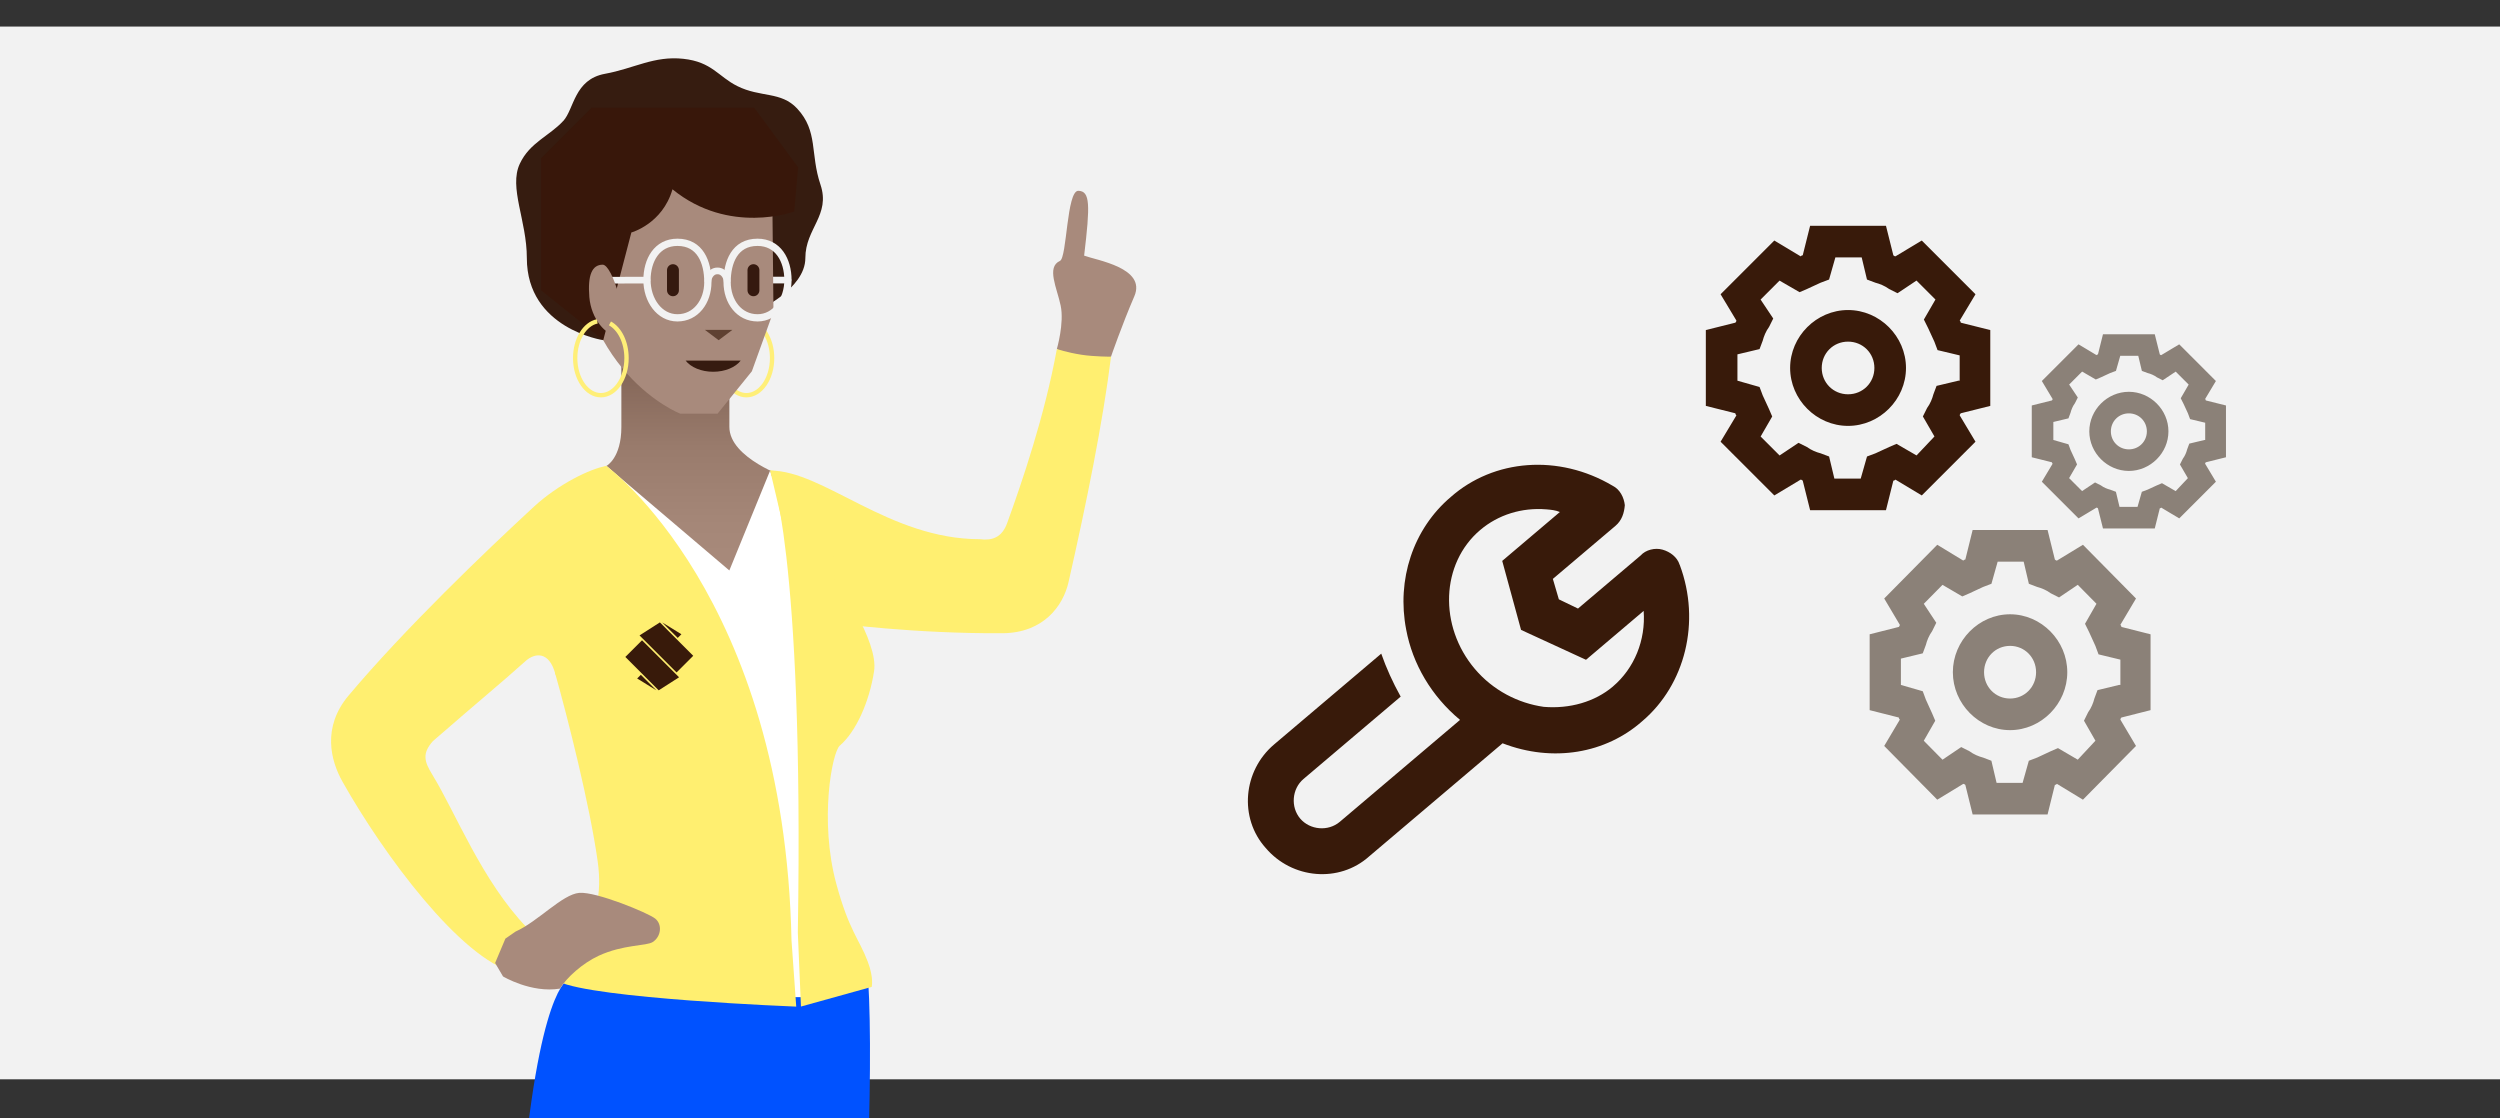 <?xml version="1.0" encoding="UTF-8"?><svg xmlns="http://www.w3.org/2000/svg" xmlns:xlink="http://www.w3.org/1999/xlink" viewBox="0 0 630.5 282"><rect x="0" y="0" width="630.5" height="282" fill="#333333" stroke="none"/><defs><style>.cls-1{fill:#fff;}.cls-2{stroke:#35190f;stroke-linejoin:round;stroke-width:3px;}.cls-2,.cls-3,.cls-4,.cls-5,.cls-6,.cls-7{fill:none;}.cls-2,.cls-7{stroke-linecap:round;}.cls-8{clip-path:url(#clippath-2);}.cls-3{stroke-width:1.83px;}.cls-3,.cls-4,.cls-6,.cls-7{stroke-miterlimit:10;}.cls-3,.cls-6,.cls-7{stroke:#f2f2f2;}.cls-9{fill:#361b10;}.cls-10{fill:#0052ff;}.cls-11{fill:url(#Dégradé_sans_nom_76);}.cls-12{clip-path:url(#clippath-1);}.cls-13{fill:#a88a7c;}.cls-14{fill:#381a0a;}.cls-15{fill:#ffef70;}.cls-16{clip-path:url(#clippath);}.cls-4{stroke:#ffef78;stroke-width:1.1px;}.cls-17{fill:#8b8178;}.cls-18{fill:#361c10;}.cls-6,.cls-7{stroke-width:1.68px;}.cls-19{fill:#38170a;}.cls-20{fill:#5f4132;}.cls-21{fill:#f2f2f2;}</style><clipPath id="clippath"><rect class="cls-5" x="424.91" y="51.63" width="85.02" height="85.02"/></clipPath><clipPath id="clippath-1"><rect class="cls-5" x="466.27" y="128.35" width="83.98" height="85.02"/></clipPath><clipPath id="clippath-2"><rect class="cls-5" x="508.78" y="80.66" width="58.06" height="58.06"/></clipPath><linearGradient id="Dégradé_sans_nom_76" x1="175.66" y1="88.01" x2="175.66" y2="151.42" gradientUnits="userSpaceOnUse"><stop offset="0" stop-color="#7e6052"/><stop offset=".08" stop-color="#846658"/><stop offset=".39" stop-color="#997b6c"/><stop offset=".7" stop-color="#a58778"/><stop offset="1" stop-color="#aa8c7d"/></linearGradient></defs><g id="Calque_6"><rect class="cls-21" x="-5.6" y="6.7" width="640.8" height="265.5"/></g><g id="Calque_2_-_copie_3"><g class="cls-16"><path class="cls-14" d="m501.95,102.37v-19.13l-7.44-1.86c0-.27-.27-.53-.27-.53l3.98-6.64-13.55-13.55-6.64,3.99c-.27,0-.53-.27-.53-.27l-1.86-7.44h-19.13l-1.86,7.44c-.27,0-.53.27-.53.27l-6.64-3.99-13.55,13.55,3.99,6.64c0,.27-.27.53-.27.53l-7.44,1.86v19.13l7.44,1.86c0,.27.27.53.27.53l-3.99,6.64,13.55,13.55,6.64-3.99c.27,0,.53.27.53.27l1.86,7.44h19.13l1.86-7.44c.27,0,.53-.27.53-.27l6.64,3.99,13.55-13.55-3.98-6.64c0-.27.27-.53.27-.53,0,0,7.44-1.86,7.44-1.86Zm-7.97-6.38l-5.58,1.33-.8,2.13c-.27,1.06-.8,2.39-1.59,3.45l-1.06,2.13,2.92,5.05-4.52,4.78-5.05-2.92-1.86.8c-1.06.53-2.39,1.06-3.45,1.59l-2.13.8-1.59,5.58h-6.64l-1.33-5.58-2.13-.8c-1.06-.27-2.39-.8-3.45-1.59l-2.13-1.06-4.78,3.19-4.78-4.78,2.92-5.05-.8-1.86c-.53-1.06-1.06-2.39-1.59-3.45l-.8-2.13-5.58-1.59v-6.64l5.58-1.33.8-2.13c.27-1.06.8-2.39,1.59-3.45l1.06-2.13-3.19-4.78,4.78-4.78,5.05,2.92,1.86-.8c1.06-.53,2.39-1.06,3.45-1.59l2.13-.8,1.59-5.58h6.64l1.33,5.58,2.13.8c1.06.27,2.39.8,3.45,1.59l2.13,1.06,4.78-3.19,4.78,4.78-2.92,5.05,1.06,2.13c.53,1.06,1.06,2.39,1.59,3.45l.8,2.13,5.58,1.33v6.38h-.27l.02-.02Zm-27.9-17.8c-7.97,0-14.61,6.64-14.61,14.61s6.64,14.61,14.61,14.61,14.61-6.64,14.61-14.61-6.64-14.61-14.61-14.61Zm0,21.25c-3.72,0-6.64-2.92-6.64-6.64s2.92-6.64,6.64-6.64,6.64,2.92,6.64,6.64-2.92,6.64-6.64,6.64Z"/></g><g class="cls-12"><path class="cls-17" d="m542.37,179.1v-19.13l-7.35-1.86c0-.27-.26-.53-.26-.53l3.94-6.64-13.38-13.55-6.56,3.99c-.26,0-.52-.27-.52-.27l-1.84-7.44h-18.9l-1.84,7.44c-.26,0-.52.27-.52.27l-6.56-3.99-13.38,13.55,3.94,6.64c0,.27-.26.53-.26.53l-7.35,1.86v19.13l7.35,1.86c0,.27.26.53.26.53l-3.94,6.64,13.38,13.55,6.56-3.99c.26,0,.52.27.52.27l1.84,7.44h18.9l1.84-7.44c.26,0,.52-.27.52-.27l6.56,3.99,13.38-13.55-3.94-6.64c0-.27.26-.53.26-.53l7.35-1.86Zm-7.87-6.38l-5.51,1.33-.79,2.13c-.26,1.06-.79,2.39-1.57,3.45l-1.05,2.13,2.89,5.05-4.46,4.78-4.99-2.92-1.84.8c-1.05.53-2.36,1.06-3.41,1.59l-2.1.8-1.57,5.58h-6.56l-1.31-5.58-2.1-.8c-1.05-.27-2.36-.8-3.41-1.59l-2.1-1.06-4.72,3.19-4.72-4.78,2.89-5.05-.79-1.86c-.52-1.06-1.05-2.39-1.57-3.45l-.79-2.13-5.51-1.59v-6.64l5.51-1.33.79-2.13c.26-1.06.79-2.39,1.57-3.45l1.05-2.13-3.15-4.78,4.72-4.78,4.99,2.92,1.84-.8c1.05-.53,2.36-1.06,3.41-1.59l2.1-.8,1.57-5.58h6.56l1.31,5.58,2.1.8c1.05.27,2.36.8,3.41,1.59l2.1,1.06,4.72-3.19,4.72,4.78-2.89,5.05,1.05,2.13c.52,1.06,1.05,2.39,1.57,3.45l.79,2.13,5.51,1.33v6.38h-.26v-.02Zm-27.56-17.8c-7.87,0-14.43,6.64-14.43,14.61s6.56,14.61,14.43,14.61,14.43-6.64,14.43-14.61-6.56-14.61-14.43-14.61Zm0,21.25c-3.67,0-6.56-2.92-6.56-6.64s2.89-6.64,6.56-6.64,6.56,2.92,6.56,6.64-2.89,6.64-6.56,6.64Z"/></g><path class="cls-14" d="m423.61,142.45c-.61-1.98-2.43-3.29-4.32-3.83-1.89-.54-4.25.04-5.53,1.48l-15.79,13.38-4.83-2.33-1.51-5.15,15.79-13.38c1.66-1.41,2.2-3.3,2.36-5.22-.22-1.95-1.22-3.97-3.07-4.89-13.63-8.08-29.98-6.72-40.81,2.82-9.56,8.1-13.7,20.9-11.26,33.47,1.61,8.63,6.35,16.76,13.58,22.76l-30.33,25.71c-2.91,2.47-7.51,2.08-9.98-.82-2.47-2.91-2.09-7.51.82-9.98l24.52-20.78c-2.02-3.64-3.65-7.26-4.9-10.84l-27.01,22.89c-7.9,6.69-8.88,18.59-2.15,26.1,6.69,7.9,18.59,8.88,26.1,2.15l33.66-28.53c12.73,4.92,26.07,2.54,35.24-5.59,10.8-9.16,14.82-25.06,9.44-39.41h-.02Zm-16.83,30.69c-4.57,3.87-10.9,5.67-17.43,5.13-6.49-.92-12.8-4.15-17.38-9.55-9.16-10.8-8.63-26.6,1.35-35.06,4.57-3.87,10.52-5.7,16.66-5.2,1.15.1,2.3.19,3.42.67l-14.54,12.33,4.75,17.4,16.38,7.54,14.54-12.33c.55,7.39-2.36,14.49-7.76,19.07h0Z"/><g class="cls-8"><path class="cls-17" d="m561.39,115.32v-13.06l-5.08-1.27c0-.18-.18-.36-.18-.36l2.72-4.54-9.25-9.25-4.54,2.72c-.18,0-.36-.18-.36-.18l-1.27-5.08h-13.06l-1.27,5.08c-.18,0-.36.18-.36.18l-4.54-2.72-9.25,9.25,2.72,4.54c0,.18-.18.36-.18.36l-5.08,1.27v13.06l5.08,1.27c0,.18.18.36.18.36l-2.72,4.54,9.25,9.25,4.54-2.72c.18,0,.36.18.36.18l1.27,5.08h13.06l1.27-5.08c.18,0,.36-.18.36-.18l4.54,2.72,9.25-9.25-2.72-4.54c0-.18.18-.36.18-.36,0,0,5.08-1.27,5.08-1.27Zm-5.44-4.35l-3.81.91-.54,1.45c-.18.73-.54,1.63-1.09,2.36l-.73,1.45,2,3.45-3.08,3.27-3.45-2-1.27.54c-.73.36-1.63.73-2.36,1.09l-1.45.54-1.09,3.81h-4.54l-.91-3.81-1.45-.54c-.73-.18-1.63-.54-2.36-1.09l-1.45-.73-3.27,2.18-3.27-3.27,2-3.45-.54-1.27c-.36-.73-.73-1.63-1.09-2.36l-.54-1.45-3.81-1.09v-4.54l3.81-.91.54-1.45c.18-.73.54-1.63,1.09-2.36l.73-1.45-2.18-3.27,3.27-3.27,3.45,2,1.27-.54c.73-.36,1.63-.73,2.36-1.09l1.45-.54,1.09-3.81h4.54l.91,3.81,1.45.54c.73.18,1.63.54,2.36,1.09l1.45.73,3.27-2.18,3.27,3.27-2,3.45.73,1.45c.36.73.73,1.63,1.09,2.36l.54,1.45,3.81.91v4.35h-.2Zm-19.05-12.16c-5.44,0-9.98,4.54-9.98,9.98s4.54,9.98,9.98,9.98,9.98-4.54,9.98-9.98-4.54-9.98-9.98-9.98Zm0,14.52c-2.54,0-4.54-2-4.54-4.54s2-4.54,4.54-4.54,4.54,2,4.54,4.54-2,4.54-4.54,4.54Z"/></g></g><g id="Calque_2_-_copie_4"><path class="cls-18" d="m142.04,30.53c2.78-3.03,2.74-10.5,10.55-11.92,7.34-1.34,12.35-4.58,19.74-3.78,7.24.78,8.8,4.47,13.6,6.87,5.89,2.95,11.03,1.29,15.11,5.67,5.35,5.76,3.24,11.36,5.88,19.18,2.6,7.73-3.81,11.04-3.81,18.53,0,7.88-12.2,13.33-12.2,13.33l-.97-27.45s-12.43,2.36-21.67.73c-9.23-1.63-15.37-6.33-15.37-6.33l-.77,40.43s-19.26-2.85-19.26-20.71c0-9.48-4.59-17.75-1.78-23.77,2.49-5.36,7.52-7.05,10.94-10.79Z"/><line class="cls-7" x1="198.72" y1="70.64" x2="193.97" y2="70.64"/><path class="cls-13" d="m266.54,88.01s1.9-6.49.96-10.94c-.93-4.45-3.65-9.71-.18-11.27,1.79-.8,1.67-17.77,4.65-17.68,2.98.09,2.98,3.49,1.45,16.35,3.13,1.18,15.75,3.07,12.66,10.25-3.1,7.18-5.89,15.24-5.89,15.24l-6.82,2.71-6.84-4.66Z"/><path class="cls-4" d="m185.95,81.56c-2.44,1.34-4.18,4.75-4.18,8.76,0,5.16,2.9,9.35,6.48,9.35s6.47-4.19,6.47-9.35c0-4.72-2.42-8.63-5.57-9.27"/><path class="cls-15" d="m186.82,144.29c3.09,2.64,16.02,11.94,24.32,12.94,0,0,19.48,2.61,41.66,2.47,10.41-.06,15.33-6.94,16.68-12.87,4.51-19.85,8.69-40.48,10.72-56.87,0,0-4.29,0-7.43-.49-3.7-.57-6.23-1.45-6.23-1.45-3.08,16.89-8.79,33.56-12.53,43.89-1.32,3.68-3.84,4.47-6.83,4.08-23.04,0-39.42-17.32-52.95-17.32l-7.4,25.63Z"/><path class="cls-10" d="m145.91,247.13l-2.98.07c-.4.6-8.5,4.94-12.43,66.82-3.87,65.82-10.72,80.41-16.08,143.55,3.18,2.58,11.32,9.53,19.66.6-.6-1.79,42.89-168.56,42.89-168.56,0,0,2.23-5.06,3.57-.6.95,3.15,6.55,165.39,6.55,165.39,0,0,8.93,5.96,18.76.79,3.8-2,16.08-160.97,13.1-208.02-5.94-8.91-60.29,1.67-73.04-.04Z"/><path id="cou" class="cls-11" d="m198.4,120.44s-14.45-4.87-14.45-12.76v-19.68h-27.24v19.68c0,7.89-3.77,9.83-3.77,9.83l37.13,33.91,8.34-30.97Z"/><polygon class="cls-1" points="152.93 117.51 183.94 143.87 194.23 118.66 207.75 161.56 206.03 251.48 201.27 251.48 196.5 251.48 167.09 160.65 152.93 117.51"/><path class="cls-15" d="m194.23,118.66s18.46.6,16.08,31.57c0,.6-8.93-1.19-8.93-1.19l-7.15-30.38Z"/><path class="cls-15" d="m152.93,117.51s44.9,32.71,46.69,119.68l1.19,16.68s-51.25-1.99-59.99-6.35c2.2-8.81,12.31-13.04,9.93-30.18-1.99-14.3-7.63-36.49-10.72-47.45-.6.6,4.3-50.03,12.9-52.37Z"/><path class="cls-15" d="m194.23,118.66l16.68,27.99s10.72,14.89,9.53,22.63c-1.19,7.74-4.57,15.29-8.64,18.76-1.95,1.66-5.21,18.91-.89,34.84,3.2,11.8,5.76,13.9,7.94,19.66,1.56,4.1.99,6.35.99,6.35l-17.84,4.96s-.8-18.46-.79-18.66c1.59-97.29-6.98-116.55-6.98-116.55Z"/><path class="cls-15" d="m129.71,245.26c-13.58-3.48-33.05-29.83-43.35-48.15-2.98-5.3-5.16-13.7,1.54-21.68,14.28-16.97,34.52-36.35,46.76-47.65,6.14-5.67,14.26-9.62,18.27-10.26.97,7.39-11.35,58.07-12.9,52.37s-5.14-5.29-7.51-3.15c-6.07,5.47-11.87,10.17-23.37,20.2-2.72,3.09-2.16,5.1-.12,8.43,5.85,9.51,12.51,26.82,23.88,38.6,0,0-2.17,1.26-3.1,4.94-.97,3.88-.09,6.36-.09,6.36Z"/><path class="cls-13" d="m126.85,246.24l-1.98-3.38,2.59-6.14,2.57-1.78c5.65-2.53,11.8-9.41,16.07-9.76,4.28-.34,17.3,5.03,19.13,6.48,1.84,1.45,1.54,4.53-.61,5.92-1.61,1.04-7.39.58-13.63,3.46-4.07,1.88-8.11,5.52-9.76,8.29-7.28,1.2-14.4-3.09-14.4-3.09Z"/><path id="visage" class="cls-13" d="m170.32,31.24c-19.82,0-25.56,13.79-25.56,23.45,0,39.34,26.81,49.64,26.81,49.64h9.4l8.65-10.69,5.45-15.11-.27-26.45c0-9.62-4.67-20.84-24.49-20.84Z"/><polygon id="nez" class="cls-20" points="181.24 85.8 177.78 83.2 184.7 83.2 181.24 85.8"/><path id="bouche-normal" class="cls-9" d="m172.91,90.94c1.29,1.67,3.92,2.82,6.95,2.82h0c3.03,0,5.66-1.14,6.95-2.82h-13.91Z"/><path class="cls-19" d="m201.29,42.22l-.97,11.12s-16.39,6.09-30.72-5.6c-2.52,8.74-10.37,10.89-10.37,10.89l-7.09,27.17-15.69-12.6v-33.31l12.75-12.75h41l11.1,15.07Z"/><line id="oeil-droit" class="cls-2" x1="190.02" y1="68.13" x2="190.02" y2="73.21"/><line id="oeil-droit-2" class="cls-2" x1="169.72" y1="68.13" x2="169.72" y2="73.21"/><path class="cls-3" d="m198.72,70.64c0,4.99-3.07,9.52-7.67,9.52s-7.67-4.05-7.67-9.03,1.9-10.02,7.67-10.02c5.2,0,7.67,4.54,7.67,9.53Z"/><path class="cls-3" d="m163.17,70.64c0,4.99,3.08,9.52,7.68,9.52s7.67-4.05,7.67-9.03-1.9-10.02-7.67-10.02c-5.2,0-7.68,4.54-7.68,9.53Z"/><path class="cls-6" d="m178.52,71.05c0-.82.64-2.73,2.43-2.73s2.43,1.91,2.43,2.73"/><line class="cls-7" x1="163.17" y1="70.64" x2="153.95" y2="70.67"/><path id="oreille-gauche" class="cls-13" d="m156.01,74.33c-1.1-4.14-2.78-7.59-4.03-7.58-2.67.04-3.8,2.61-3.35,8.17.45,5.56,4.26,9.79,6.93,9.58,2.66-.21,1.88-4.78.45-10.17Z"/><path class="cls-4" d="m153.83,81.56c2.45,1.34,4.18,4.75,4.18,8.76,0,5.16-2.9,9.35-6.47,9.35s-6.48-4.19-6.48-9.35c0-4.72,2.42-8.63,5.57-9.27"/><rect class="cls-5" x="154.49" y="153.61" width="23.56" height="23.56"/><polygon class="cls-14" points="160.69 171.11 161.62 170.19 165.53 174.1 160.69 171.11"/><polygon class="cls-14" points="171.85 159.96 170.92 160.88 167.01 156.97 171.85 159.96"/><polygon class="cls-14" points="174.83 165.39 170.63 169.59 161.29 160.25 166.42 156.97 174.83 165.39"/><polygon class="cls-14" points="171.26 170.81 166.12 174.1 157.71 165.68 161.92 161.48 171.26 170.81"/></g></svg>
